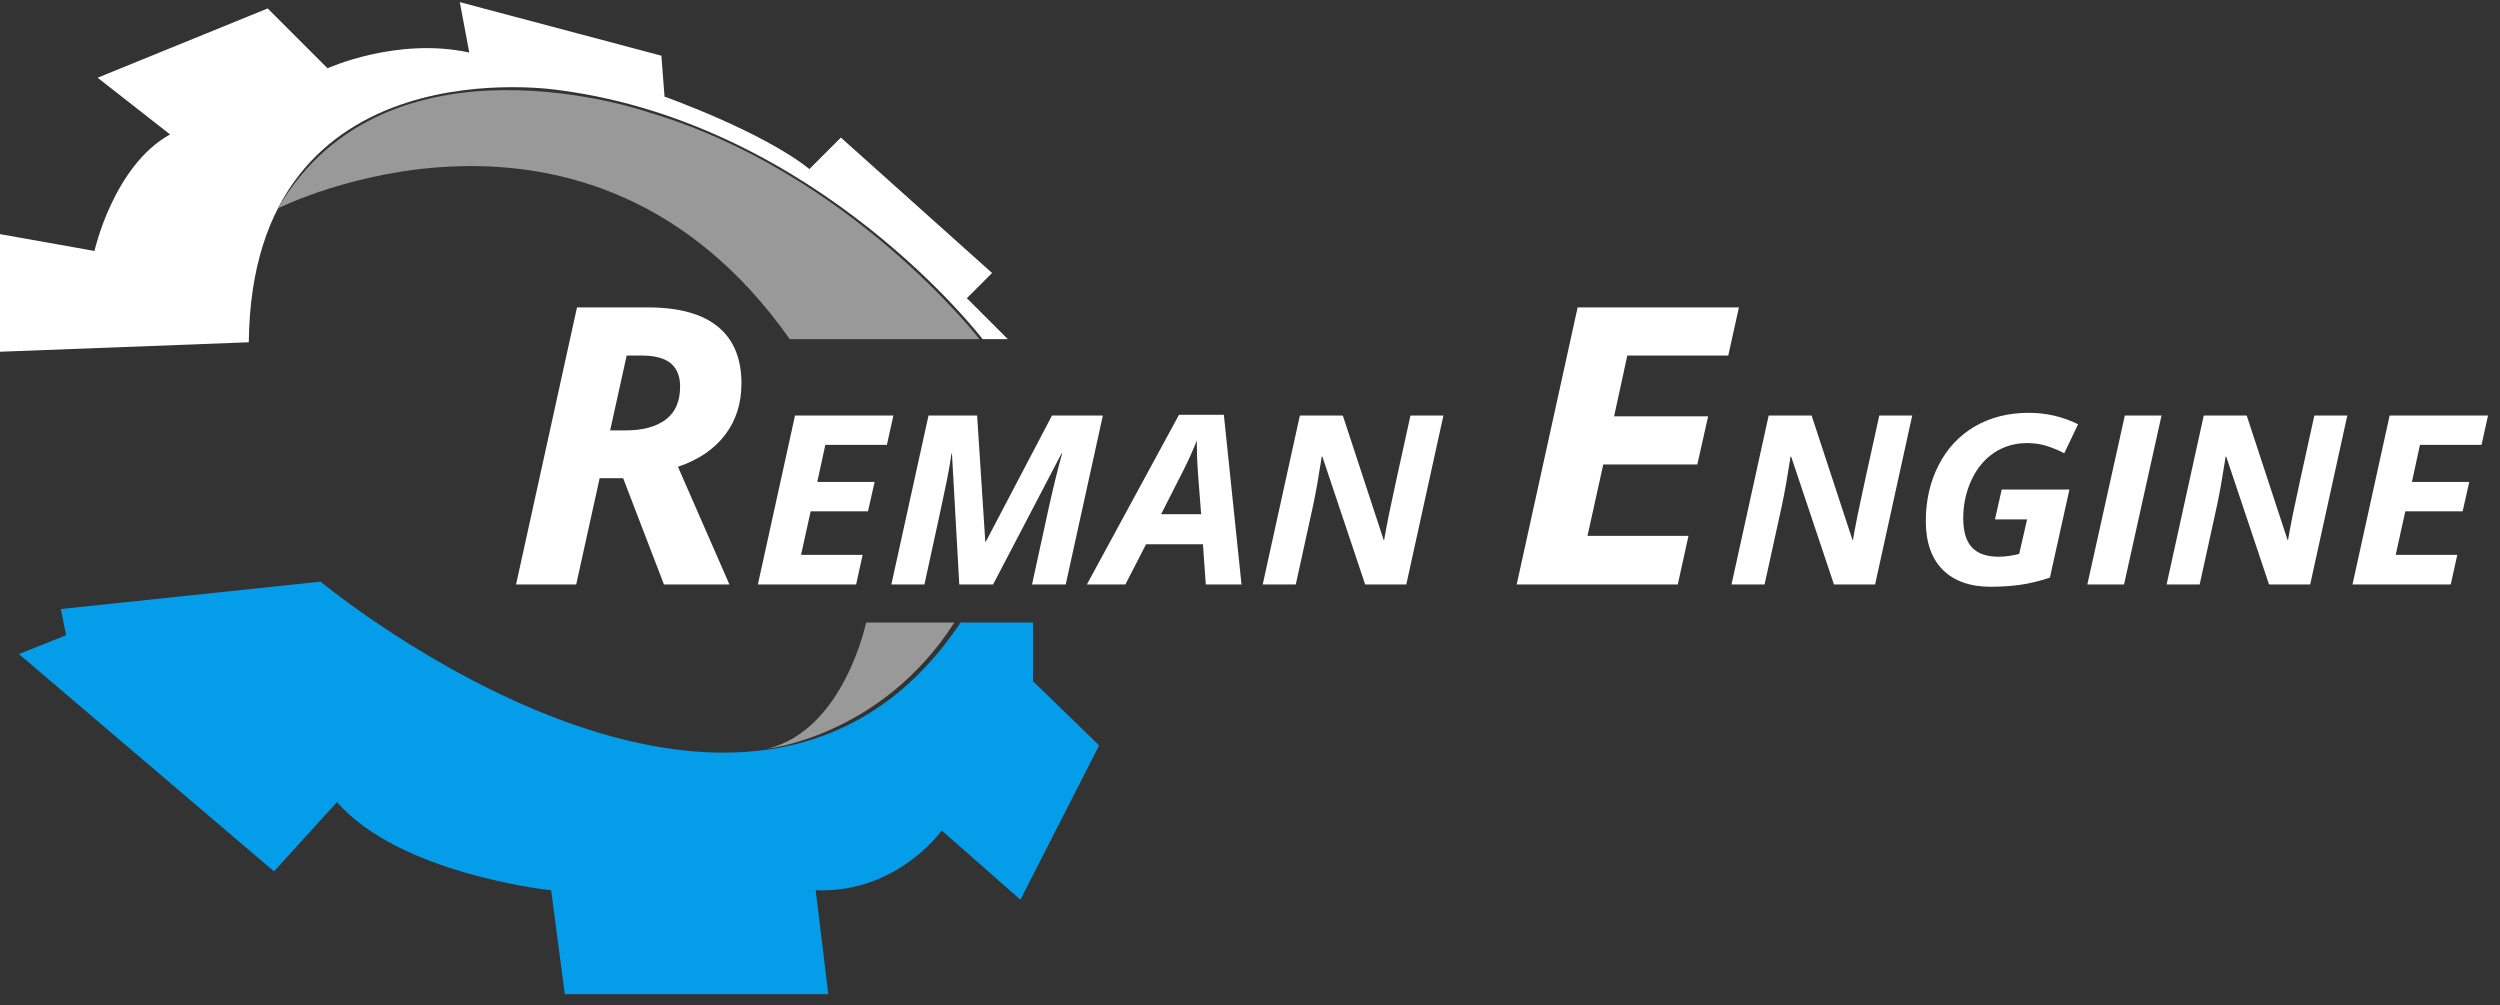 <svg width="189" height="76" viewBox="0 0 189 76" fill="none" xmlns="http://www.w3.org/2000/svg">
<rect x="0" y="0" width="189" height="76" fill="#333333" stroke="none"/>
<g id="Logo">
<g id="Group">
<g id="Group_2">
<path id="Vector" d="M45.335 36.147L43.561 44.185H39.014L43.621 23.24H48.973C51.328 23.24 53.097 23.728 54.28 24.702C55.464 25.676 56.054 27.105 56.054 28.985C56.054 30.495 55.642 31.79 54.816 32.876C53.992 33.959 52.804 34.764 51.254 35.29L55.145 44.188H50.195L47.109 36.15H45.335V36.147ZM46.126 32.538H47.288C48.59 32.538 49.602 32.266 50.328 31.721C51.054 31.176 51.416 30.345 51.416 29.228C51.416 28.445 51.18 27.857 50.709 27.466C50.237 27.076 49.495 26.878 48.48 26.878H47.378L46.126 32.538Z" fill="white"/>
<path id="Vector_2" d="M64.724 44.186H57.295L60.104 31.412H67.54L67.05 33.631H62.395L61.785 36.436H66.121L65.621 38.655H61.285L60.559 41.95H65.214L64.724 44.186Z" fill="white"/>
<path id="Vector_3" d="M74.522 40.962L79.532 31.412H83.377L80.568 44.186H78.022L79.341 38.138C79.663 36.7 79.982 35.414 80.296 34.286H80.251L75.077 44.186H72.522L71.968 34.286H71.932C71.865 34.798 71.751 35.472 71.587 36.305C71.422 37.138 70.856 39.764 69.887 44.186H67.387L70.196 31.412H73.87L74.489 40.962H74.522Z" fill="white"/>
<path id="Vector_4" d="M90.942 41.145H86.642L85.078 44.186H82.168L89.132 31.359H92.523L93.858 44.186H91.158L90.942 41.145ZM90.806 38.871L90.57 35.814C90.511 35.052 90.48 34.314 90.48 33.605V33.29C90.213 33.99 89.882 34.728 89.489 35.509L87.78 38.874H90.806V38.871Z" fill="white"/>
<path id="Vector_5" d="M106.316 44.186H103.206L99.971 34.522H99.916L99.88 34.8C99.687 36.057 99.485 37.184 99.28 38.174L97.961 44.186H95.461L98.27 31.412H101.516L104.606 40.822H104.642C104.716 40.379 104.832 39.748 104.997 38.926C105.161 38.105 105.706 35.6 106.632 31.412H109.123L106.316 44.186Z" fill="white"/>
<path id="Vector_6" d="M126.841 44.185H114.662L119.269 23.24H131.462L130.657 26.878H123.024L122.026 31.476H129.136L128.317 35.114H121.207L120.014 40.514H127.648L126.841 44.185Z" fill="white"/>
<path id="Vector_7" d="M141.757 44.186H138.648L135.412 34.522H135.357L135.321 34.8C135.129 36.057 134.929 37.184 134.721 38.174L133.402 44.186H130.902L133.712 31.412H136.957L140.048 40.822H140.083C140.157 40.379 140.274 39.748 140.438 38.926C140.602 38.105 141.148 35.6 142.074 31.412H144.564L141.757 44.186Z" fill="white"/>
<path id="Vector_8" d="M151.328 37.011H156.447L154.973 43.669C154.161 43.938 153.408 44.118 152.713 44.214C152.018 44.309 151.285 44.359 150.508 44.359C148.939 44.359 147.728 43.93 146.873 43.076C146.018 42.218 145.592 40.99 145.592 39.388C145.592 37.826 145.916 36.416 146.566 35.154C147.213 33.892 148.125 32.921 149.301 32.235C150.478 31.552 151.835 31.209 153.375 31.209C154.697 31.209 155.939 31.497 157.104 32.073L156.058 34.266C155.611 34.033 155.161 33.847 154.713 33.707C154.266 33.566 153.778 33.497 153.249 33.497C152.323 33.497 151.492 33.74 150.763 34.223C150.035 34.707 149.461 35.395 149.044 36.29C148.63 37.185 148.42 38.147 148.42 39.178C148.42 40.18 148.639 40.916 149.08 41.385C149.518 41.854 150.194 42.088 151.104 42.088C151.563 42.088 152.08 42.019 152.649 41.878L153.249 39.266H150.82L151.328 37.011Z" fill="white"/>
<path id="Vector_9" d="M157.803 44.186L160.638 31.412H163.412L160.577 44.186H157.803Z" fill="white"/>
<path id="Vector_10" d="M174.65 44.186H171.54L168.304 34.522H168.25L168.214 34.8C168.021 36.057 167.821 37.184 167.614 38.174L166.295 44.186H163.795L166.604 31.412H169.85L172.94 40.822H172.976C173.05 40.379 173.166 39.748 173.331 38.926C173.495 38.105 174.04 35.6 174.966 31.412H177.457L174.65 44.186Z" fill="white"/>
<path id="Vector_11" d="M185.276 44.186H177.848L180.657 31.412H188.095L187.605 33.631H182.95L182.341 36.436H186.676L186.176 38.655H181.841L181.114 41.95H185.769L185.276 44.186Z" fill="white"/>
</g>
<path id="Vector_12" d="M72.144 47.066H65.477C65.477 47.066 63.81 55.162 58.051 56.595C58.051 56.595 66.667 55.638 72.144 47.066Z" fill="#999999"/>
<path id="Vector_13" d="M18.809 25.876L0 26.591V17.7L7.143 18.972C7.143 18.972 8.571 12.543 12.857 10.162L7.381 5.876L20.238 0.638L24.762 5.162C24.762 5.162 30 2.781 35.476 3.972L34.762 0.162L50 4.21L50.238 7.305C50.238 7.305 57.619 9.924 61.191 12.781L63.571 10.4L75 20.638L73.095 22.543L76.191 25.638H74.286C74.286 25.638 61.905 9.448 42.381 6.829C42.381 6.829 19.048 3.019 18.809 25.876Z" fill="white"/>
<path id="Vector_14" d="M74.047 25.638C74.047 25.638 64.285 13.019 49.047 8.495C49.047 8.495 29.285 1.591 21.012 15.753C21.012 15.753 44.412 3.972 59.707 25.638H74.047Z" fill="#999999"/>
<path id="Vector_15" d="M78.094 47.066V51.499L83.094 56.352L77.142 68.018L71.19 62.78C71.19 62.78 67.856 67.542 61.666 67.304L62.618 75.161H42.699L41.666 67.304C41.666 67.304 30.237 66.114 25.475 60.637L20.713 65.876L1.428 49.447L4.999 48.018L4.597 46.042L24.233 43.971C24.233 43.971 56.668 70.876 72.621 47.066H78.094Z" fill="#049DE9"/>
</g>
</g>
</svg>
